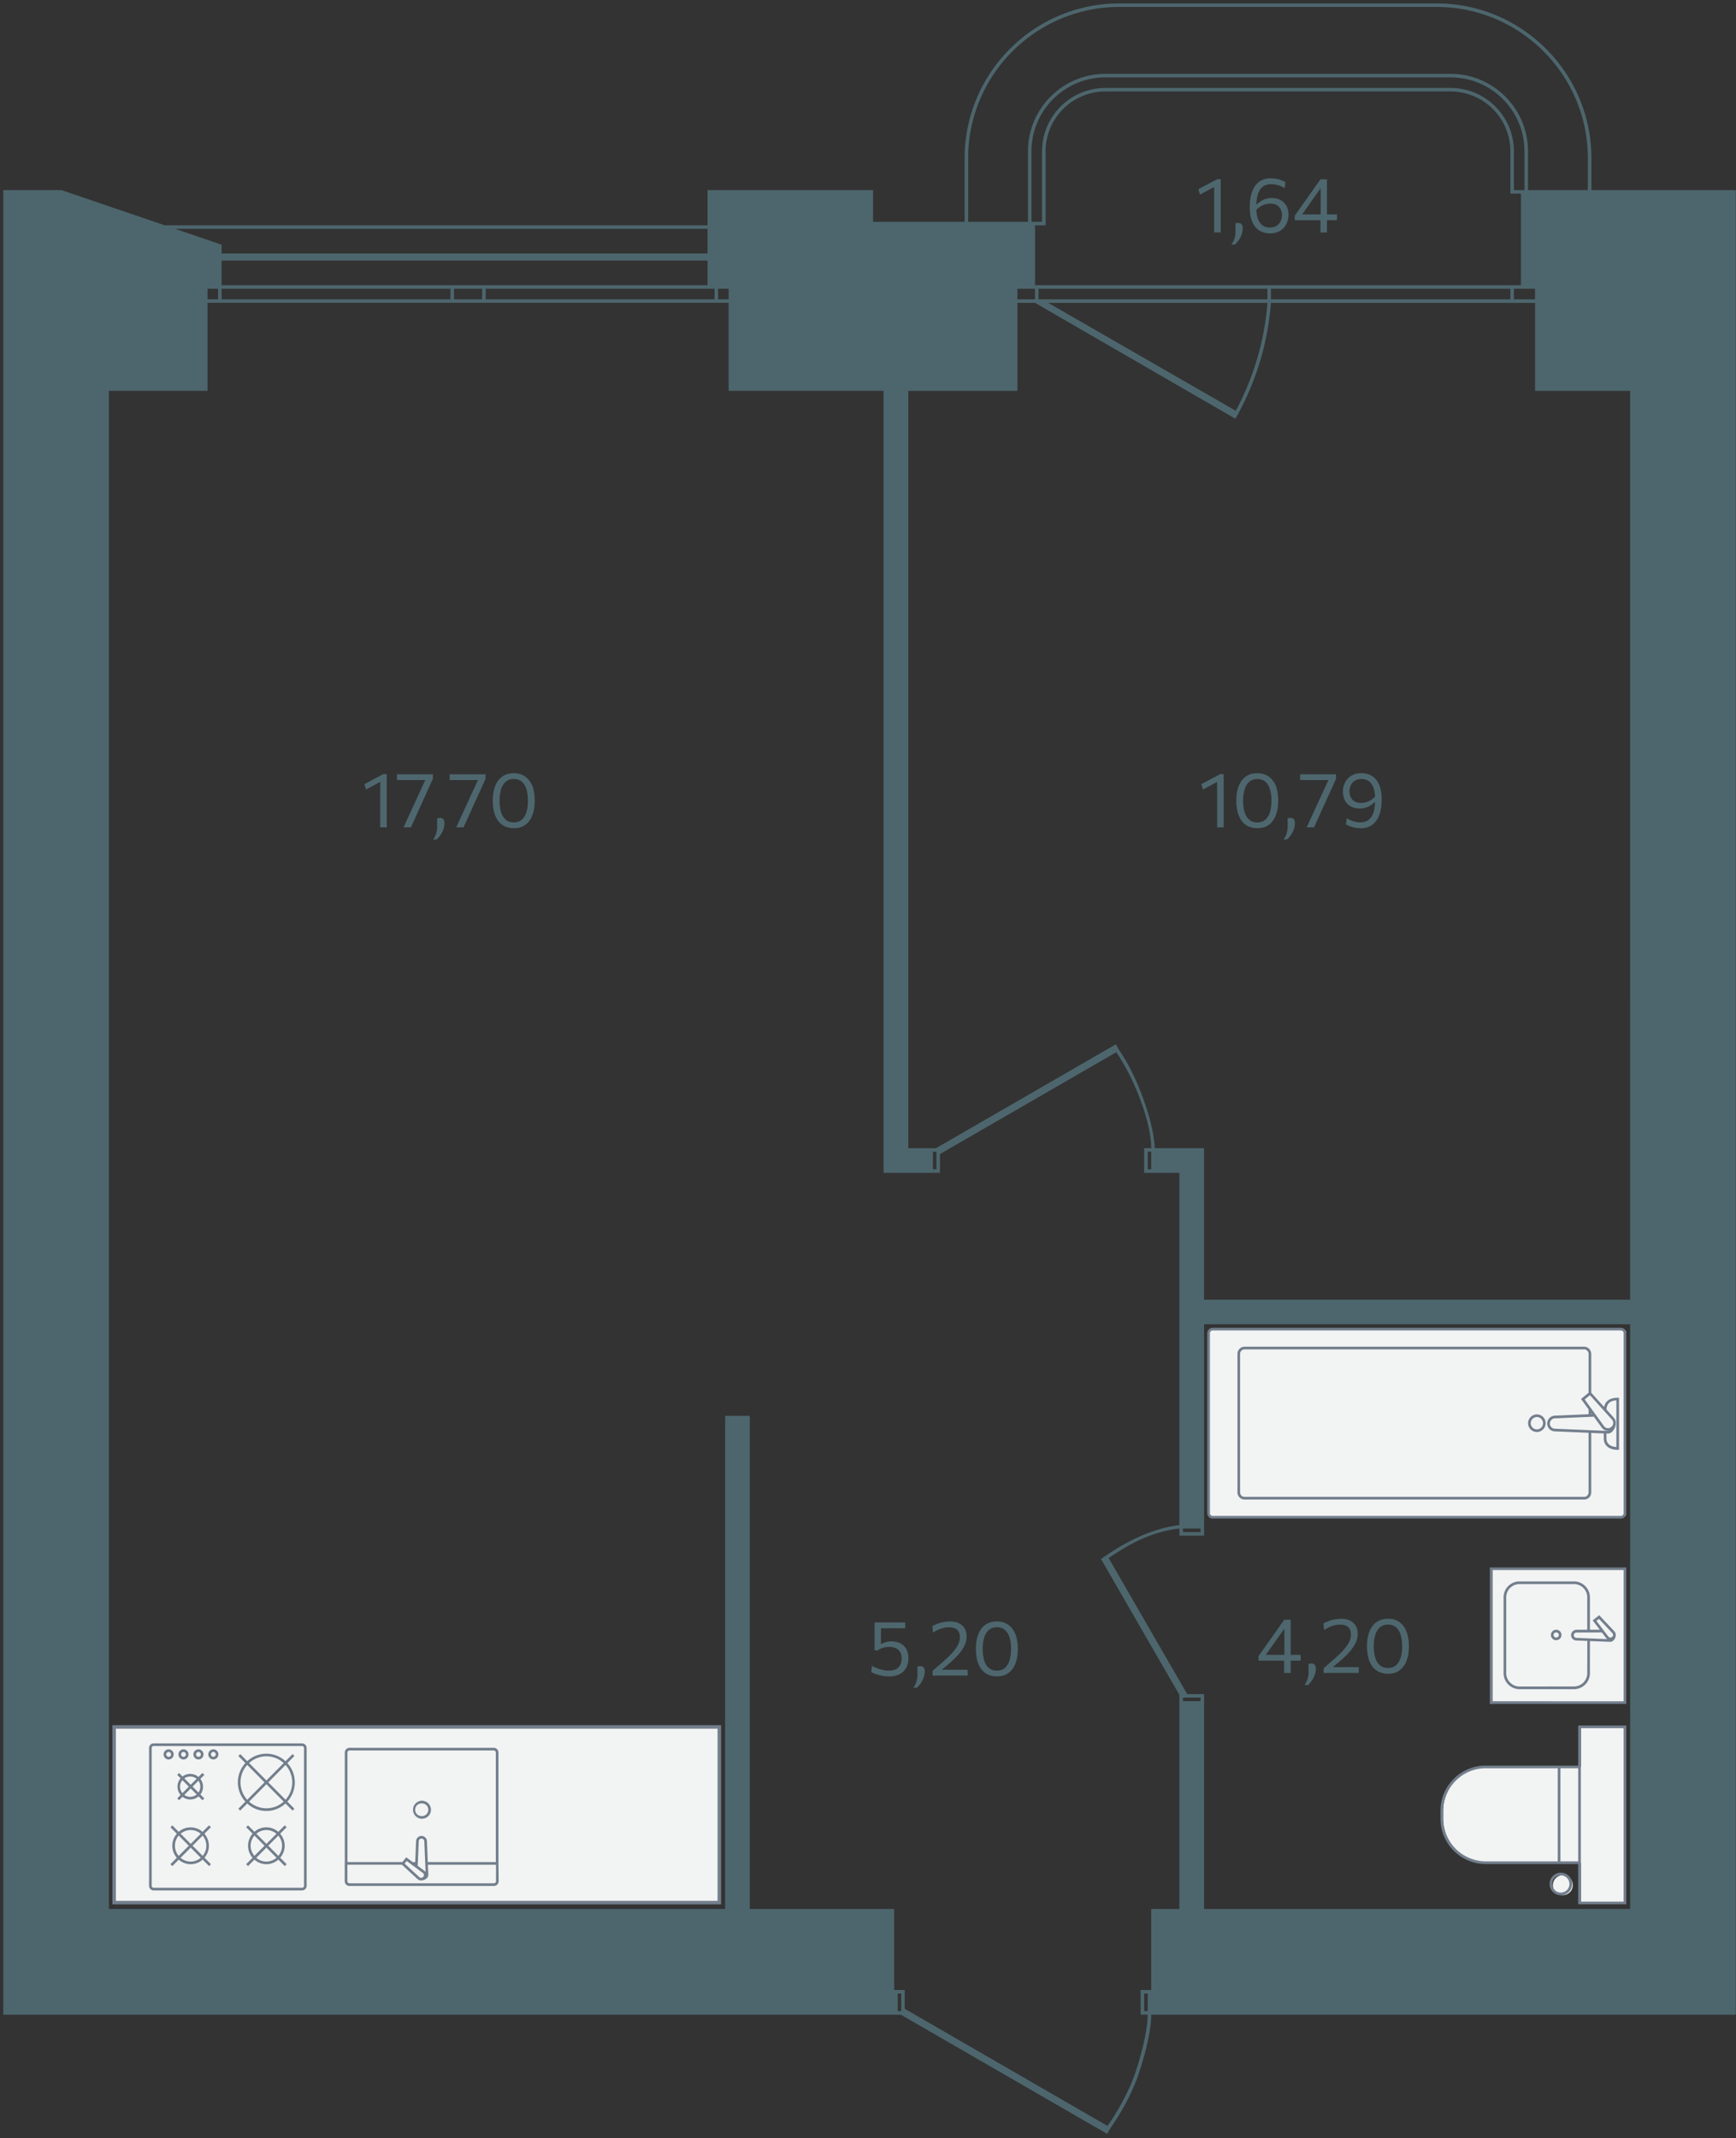 <svg xmlns="http://www.w3.org/2000/svg" width="493" height="607" viewBox="0 0 493 607">
  <rect x="0" y="0" width="493" height="607" fill="#333333" stroke="none"/>
  <path id="walls" fill="#4d666d" fill-rule="evenodd" d="M.93 571.97h254.9l58.58 33.83 1-1.72c2.45-3.47 6-9.4 8.03-15.53 2.04-6.15 3.5-12.5 3.5-16.58h166v-518h-41v-9c0-24.301-19.699-44-44-44h-90c-24.301 0-44 19.699-44 44v18h-26v-9h-47v10h-154v.05l-29.5-10.05H.93zm291-529c0-12.15 9.85-22 22-22h98c12.15 0 22 9.85 22 22v11h17v-9c0-23.748-19.252-43-43-43h-90c-23.748 0-43 19.252-43 43v18h17zm4 20v-20c0-9.941 8.059-18 18-18h98c9.941 0 18 8.059 18 18v11h3v-11c0-11.598-9.402-21-21-21h-98c-11.598 0-21 9.402-21 21v20zm136-8h-3v-12c0-9.389-7.611-17-17-17h-98c-9.389 0-17 7.611-17 17v21h-3v17h138zm-231 10H49.73l13.2 4.5v2.5h138zm0 9h-138v7h138zm6 8h-3v3h3zm-4 0h-65v3h65zm-66 0h-8v3h8zm-9 0h-65v3h65zm-66 0h-3v3h3zm374 3.01v-3.01h-6v3.01h-1v-3.01h-68v3.01zm-141 0h65v-3.01h-65zm-6 0h5v-3.01h-5zm25.6 518.57c2.35-3.34 5.93-9.2 7.96-15.32 2.03-6.13 3.44-12.35 3.44-16.27h-2v-7h3v-23h8v-60.8l-22-38.1-.28-.42c6.93-4.97 14.44-8.68 22.28-9.68v-100h-10v-7h2.01c-.06-7.9-5.17-20.44-9.94-27.23l-50.07 28.91v5.32h-16v-222h-44v-25h-148v25h-28v431h175v-140h7v140h41v23h3v5.33l57.6 33.27zm148.4-492.58h-27V85.99h-75a78.8 78.8 0 0 1-9.12 31.13l.03.02-1 1.74-56.9-32.9h-5v24.99h-31v215h7.88l51.06-29.48 1 1.74c4.71 6.7 9.7 19.62 10.05 27.74h14v43h121zm-111.99 5.65a77.4 77.4 0 0 0 9-30.63h-62.26zm-24 210.34h-1v5h1zm-61 0h-1v5h1zm197 49h-121v60h-7v-2c-7.3.8-13.65 3.92-20.1 8.38l22.3 38.62h4.8v61h121zm-122 58h-5v1h5zm0 48h-5v1h5zm-15 84h-1v5h1zm-70 0h-1v5h1z"/>
  <path id="footage" fill="#4e676e" d="M252.48 475.94a10.3 10.3 0 0 1-2.74-.36 12 12 0 0 1-2.3-.86l.18-1.78a11.8 11.8 0 0 0 3.6 1.26c.38.06.75.1 1.11.1 1.26 0 2.2-.31 2.81-.91.61-.61.92-1.45.92-2.54 0-.8-.16-1.44-.47-1.92s-.74-.83-1.28-1.04a4.8 4.8 0 0 0-1.8-.33 5.5 5.5 0 0 0-3.3 1.02l-.84-.07v-7.9h8.7v1.65h-7.54l.66-.64a345 345 0 0 1-.03 4.07v1.01h.2a6 6 0 0 1 5.25-.2c.72.35 1.29.88 1.72 1.59s.64 1.6.64 2.7a5.6 5.6 0 0 1-.62 2.7 4.34 4.34 0 0 1-1.85 1.8 6.4 6.4 0 0 1-3.02.65m6.91 3.21a6.23 6.23 0 0 0 1.15-3.97v-2.1l.92-.07c.4.02.7.18.88.45.18.28.28.61.28 1 0 .46-.06.91-.19 1.36a6.97 6.97 0 0 1-2.04 3.3l-1 .04zm5.45-3.45v-1.34q1.355-1.17 2.7-2.35c1.06-.92 1.96-1.78 2.72-2.59s1.33-1.57 1.73-2.32.6-1.5.6-2.25c0-.95-.26-1.67-.78-2.15s-1.3-.72-2.35-.72a6.2 6.2 0 0 0-2.21.4 8.7 8.7 0 0 0-2.28 1.13l-.2-1.86a10.7 10.7 0 0 1 5-1.32c1 0 1.87.18 2.57.53a3.6 3.6 0 0 1 1.62 1.49c.36.64.55 1.4.55 2.3 0 .82-.2 1.65-.58 2.48a10.8 10.8 0 0 1-1.7 2.52c-.75.87-1.67 1.77-2.77 2.7l-2.46 2.08-.27-.38h8.07v1.65zm18.31.23a5.9 5.9 0 0 1-2.7-.58 5 5 0 0 1-1.87-1.63 7.3 7.3 0 0 1-1.1-2.48 13.2 13.2 0 0 1-.34-3.1c0-1.57.22-2.94.66-4.1.44-1.17 1.1-2.08 2-2.73s1.97-.98 3.29-.98c1 0 1.87.2 2.61.57s1.36.9 1.86 1.59.87 1.51 1.12 2.46.37 2.01.37 3.17c0 1.6-.23 2.97-.68 4.14a5.84 5.84 0 0 1-2 2.72c-.87.63-1.94.95-3.22.95m-.04-1.64c.96 0 1.73-.27 2.32-.8.59-.54 1.02-1.27 1.29-2.2s.4-1.99.4-3.17c0-1.25-.14-2.33-.43-3.25a4.5 4.5 0 0 0-1.32-2.14c-.6-.5-1.35-.76-2.26-.76-.95 0-1.72.27-2.31.8a4.6 4.6 0 0 0-1.31 2.18c-.28.92-.42 1.98-.42 3.17 0 1.2.14 2.26.4 3.2.28.92.7 1.65 1.3 2.18.59.53 1.37.8 2.34.8zm81.57.66v-4.2l.06-.33v-9.64l1.42-.44a219 219 0 0 1-2.43 3.46l-2.63 3.72q-1.053 1.483-2.1 2.97l-.07-.67h10.44v1.65H357.4v-1.3a260 260 0 0 0 2.17-3.06l1.08-1.51 1.93-2.75 1.06-1.5 1.06-1.5h1.84v15.1zm5.78 3.45a6.23 6.23 0 0 0 1.14-3.97v-2.1l.93-.07c.4.02.7.18.88.45.18.28.27.61.27 1 0 .46-.06.91-.18 1.36s-.29.88-.5 1.29a7.4 7.4 0 0 1-1.54 2.01l-1 .04zm5.44-3.45v-1.34q1.355-1.17 2.7-2.35c1.06-.92 1.97-1.78 2.72-2.59s1.33-1.58 1.73-2.32.6-1.5.6-2.25c0-.95-.25-1.67-.77-2.15s-1.3-.72-2.36-.72a6.2 6.2 0 0 0-2.2.4 8.7 8.7 0 0 0-2.28 1.13l-.2-1.86a10.7 10.7 0 0 1 4.99-1.32c1.01 0 1.87.18 2.58.52.7.35 1.24.85 1.61 1.5.37.64.55 1.4.55 2.3 0 .82-.19 1.65-.57 2.47a10.8 10.8 0 0 1-1.7 2.53c-.75.87-1.68 1.77-2.78 2.7l-2.45 2.08-.27-.38h8.07v1.65zm18.32.23a5.9 5.9 0 0 1-2.7-.58 5 5 0 0 1-1.88-1.63 7.5 7.5 0 0 1-1.09-2.48 13.2 13.2 0 0 1-.35-3.1c0-1.57.22-2.94.67-4.1.44-1.18 1.1-2.08 1.99-2.73s1.98-.98 3.3-.98a5.12 5.12 0 0 1 4.48 2.16c.49.69.86 1.51 1.1 2.46s.37 2.01.37 3.17c0 1.6-.22 2.97-.67 4.14a5.84 5.84 0 0 1-2 2.72c-.87.63-1.95.95-3.22.95m-.05-1.64c.96 0 1.74-.27 2.32-.8.6-.54 1.02-1.27 1.3-2.2s.4-1.99.4-3.17c0-1.25-.15-2.33-.43-3.25a4.5 4.5 0 0 0-1.32-2.14c-.6-.5-1.35-.76-2.27-.76-.94 0-1.71.26-2.3.8a4.6 4.6 0 0 0-1.32 2.18c-.28.92-.42 1.98-.42 3.17 0 1.2.14 2.26.41 3.19s.7 1.66 1.3 2.19c.58.53 1.36.79 2.33.79m-52.55-249.39-.45-1.52a362 362 0 0 1 5.43-2.89l-.05 1.75a441 441 0 0 1-4.93 2.66m4.03 10.74v-14.27l.95-.88.91.07v15.08zm11.46.23a5.9 5.9 0 0 1-2.7-.58 5 5 0 0 1-1.88-1.63c-.5-.7-.85-1.53-1.09-2.48-.23-.95-.35-1.98-.35-3.1 0-1.57.22-2.93.66-4.1.45-1.17 1.11-2.08 2-2.73s1.98-.98 3.29-.98c1 0 1.88.2 2.62.57q1.11.555 1.86 1.59c.75 1.035.87 1.51 1.11 2.46s.37 2.01.37 3.17c0 1.6-.23 2.97-.68 4.14s-1.11 2.08-1.99 2.72c-.87.63-1.95.95-3.23.95zm-.05-1.64c.96 0 1.74-.27 2.32-.8a4.66 4.66 0 0 0 1.29-2.2c.27-.93.4-1.99.4-3.17a11 11 0 0 0-.42-3.25c-.29-.92-.73-1.63-1.32-2.14s-1.35-.76-2.27-.76c-.94 0-1.71.27-2.31.8a4.6 4.6 0 0 0-1.3 2.18c-.29.93-.43 1.98-.43 3.17 0 1.2.14 2.26.41 3.2.27.92.7 1.65 1.3 2.18.58.53 1.36.8 2.33.8zm7.46 4.86a6.23 6.23 0 0 0 1.15-3.97v-2.1l.92-.07c.4.03.7.18.88.45.18.28.27.61.27 1 0 .46-.06.91-.18 1.36s-.29.88-.5 1.29a7.4 7.4 0 0 1-1.54 2.01l-1 .04zm6.57-3.45a675 675 0 0 1 2.72-5.93l2.1-4.57q.79-1.671 1.54-3.36l.37.42h-8.6v-1.64h10.2v1.29l-1.2 2.66-1.23 2.7-1.4 3.06a561 561 0 0 1-2.42 5.37zm15.3.24a7.8 7.8 0 0 1-2.22-.3 8.6 8.6 0 0 1-1.93-.78l.22-1.76c.868.565 1.846.94 2.87 1.1.33.05.65.07.96.07 1 0 1.8-.25 2.43-.74a4.3 4.3 0 0 0 1.37-2.2c.29-.96.43-2.16.43-3.58 0-1.29-.14-2.35-.44-3.2s-.73-1.5-1.3-1.93a3.43 3.43 0 0 0-2.1-.64c-.81 0-1.47.17-1.97.5-.51.34-.88.77-1.12 1.31a4.16 4.16 0 0 0 0 3.35c.23.5.6.89 1.08 1.18.5.3 1.13.44 1.9.44a5.4 5.4 0 0 0 1.97-.4 5.4 5.4 0 0 0 1.03-.57c.34-.25.69-.56 1.03-.94.13.23.2.44.25.62q.06.27 0 .54c-.06.27-.12.38-.24.6l-.3-.02c-.3.28-.6.53-.92.75a5.55 5.55 0 0 1-3.29 1c-.97 0-1.8-.2-2.52-.6a4.13 4.13 0 0 1-1.64-1.67 5.81 5.81 0 0 1 0-5.03c.4-.81.97-1.46 1.75-1.96a5.3 5.3 0 0 1 2.92-.75c1.24 0 2.28.29 3.14.86s1.5 1.4 1.95 2.52c.45 1.1.67 2.47.67 4.08 0 1.34-.13 2.51-.4 3.53s-.66 1.86-1.17 2.54a5.1 5.1 0 0 1-4.4 2.08zM340.78 55.25l-.45-1.53a349 349 0 0 1 5.44-2.88l-.06 1.75a441 441 0 0 1-4.93 2.66M344.81 66V51.72l.95-.88.9.07v15.08h-1.85zm4.9 3.45a6.23 6.23 0 0 0 1.14-3.97v-2.11l.92-.07c.4.03.7.19.88.46.19.27.28.61.28 1 0 .46-.06.91-.18 1.36s-.3.88-.5 1.29a7.4 7.4 0 0 1-1.55 2.01l-1 .03zm10.97-3.21a5.54 5.54 0 0 1-3.14-.86c-.86-.57-1.51-1.4-1.96-2.52s-.66-2.47-.66-4.09c0-1.33.13-2.5.4-3.51s.65-1.87 1.16-2.56a5 5 0 0 1 1.88-1.55 5.9 5.9 0 0 1 2.53-.52 8.45 8.45 0 0 1 4.15 1.07l-.22 1.76a6.54 6.54 0 0 0-2.87-1.1 7 7 0 0 0-.96-.07c-.99 0-1.8.25-2.42.74s-1.08 1.23-1.37 2.2-.44 2.16-.44 3.58c0 1.29.14 2.36.44 3.21s.73 1.5 1.3 1.93a3.4 3.4 0 0 0 2.12.64c.8 0 1.45-.17 1.95-.5.51-.34.88-.78 1.13-1.32a4 4 0 0 0 0-3.35c-.23-.5-.6-.88-1.09-1.18s-1.13-.44-1.9-.44a5.4 5.4 0 0 0-1.96.4c-.34.14-.68.33-1.03.58-.34.24-.69.56-1.04.94-.13-.24-.2-.44-.24-.62a1.3 1.3 0 0 1 0-.54c.03-.17.11-.38.23-.61l.32.02a6.3 6.3 0 0 1 1.9-1.3 5.5 5.5 0 0 1 2.29-.44q1.455 0 2.52.6c.7.4 1.25.96 1.64 1.67s.58 1.53.58 2.46c0 .91-.2 1.77-.58 2.57a4.9 4.9 0 0 1-1.74 1.96 5.3 5.3 0 0 1-2.92.75m14.31-.24v-4.2l.06-.33v-9.64l1.42-.44a218 218 0 0 1-2.43 3.45l-2.63 3.73q-1.053 1.483-2.1 2.97l-.07-.67h10.44v1.65H367.7v-1.3a253 253 0 0 0 2.17-3.07l1.08-1.5 1.93-2.75 1.06-1.5 1.06-1.5h1.84V66zM103.95 224.15l-.45-1.52a371 371 0 0 1 5.43-2.89l-.06 1.75-2.45 1.33zm4.03 10.74v-14.27l.95-.88.91.07v15.08zm6.63 0q1.343-2.97 2.71-5.93l2.1-4.57a182 182 0 0 0 1.54-3.36l.38.42h-8.6v-1.64h10.2v1.29q-1.22 2.673-2.43 5.35l-1.4 3.07a461 461 0 0 1-2.42 5.37zm8.39 3.45a6.22 6.22 0 0 0 1.14-3.97v-2.1l.93-.07c.4.03.7.18.88.45.18.28.27.61.27 1 0 .46-.06.91-.18 1.36a6.4 6.4 0 0 1-1.22 2.42 5.8 5.8 0 0 1-.82.88l-1 .04zm6.57-3.45q1.343-2.97 2.71-5.93l2.1-4.57a182 182 0 0 0 1.54-3.36l.38.42h-8.6v-1.64h10.2v1.29q-1.22 2.673-2.43 5.35l-1.4 3.07a479 479 0 0 1-2.43 5.37zm16.39.23a5.9 5.9 0 0 1-2.7-.58 5 5 0 0 1-1.88-1.63c-.5-.7-.85-1.53-1.09-2.48-.23-.95-.35-1.98-.35-3.1 0-1.57.22-2.93.67-4.1.44-1.17 1.1-2.08 1.99-2.73s1.98-.98 3.3-.98c1 0 1.87.2 2.61.57s1.36.9 1.86 1.59c.75 1.035.87 1.51 1.11 2.46s.37 2.01.37 3.17c0 1.6-.22 2.97-.67 4.14a5.84 5.84 0 0 1-2 2.72c-.87.63-1.95.95-3.22.95m-.05-1.64c.96 0 1.74-.27 2.32-.8.59-.54 1.02-1.27 1.29-2.2s.4-1.99.4-3.17c0-1.24-.14-2.33-.42-3.25-.29-.92-.73-1.63-1.32-2.14s-1.35-.76-2.27-.76c-.94 0-1.71.27-2.3.8a4.6 4.6 0 0 0-1.32 2.18c-.28.93-.42 1.98-.42 3.17 0 1.2.14 2.26.41 3.2.27.92.7 1.65 1.3 2.18.58.53 1.36.8 2.33.8z"/>
  <g id="furniture">
    <path fill="#f2f3f3" d="M32.41 540.16v-49.88h171.87v49.88zM461.84 429.6v-51.1c0-.64-.51-1.16-1.15-1.16H344.55c-.64 0-1.15.52-1.15 1.16v51.1c0 .63.5 1.15 1.15 1.15h116.14c.64 0 1.15-.52 1.15-1.16zm-38 53.76v-37.99h38v38h-38zm22.8 51.5a2.83 2.83 0 1 1-5.619.683l-.01-.1a2.83 2.83 0 0 1 5.629-.583m2.3-6.05h-26.6c-6.887.017-12.483-5.553-12.5-12.44v-2.22c-.033-6.887 5.523-12.497 12.41-12.53h26.69v-11.38h12.9v50h-12.9V528.8z"/>
    <path fill="#727e8c" d="M31.91 540.66v-50.88h172.87v50.88zm1-49.88v48.88h170.87v-48.88zm10.72 45.91h42.15c.72 0 1.3-.59 1.3-1.3v-39.14c0-.72-.58-1.3-1.3-1.3H43.63c-.72 0-1.3.59-1.3 1.3v39.14c0 .72.58 1.3 1.3 1.3m0-.75a.55.55 0 0 1-.55-.55v-39.14c0-.3.24-.55.55-.55h42.15c.3 0 .55.25.55.55v39.14c0 .3-.25.55-.55.55zm32.01-21.8c2.1 0 4-.81 5.44-2.13l2 2.02.53-.53-2.01-2.02a8.11 8.11 0 0 0 0-10.94l2.01-2.02-.53-.53-2 2.02a8.01 8.01 0 0 0-10.87-.01l-1.99-2.01-.53.53 1.99 2.01a8.11 8.11 0 0 0 0 10.96l-1.99 2.01.53.53 1.99-2.01a8.06 8.06 0 0 0 5.43 2.12m-5.43-13.08 4.91 4.95-4.91 4.95a7.37 7.37 0 0 1 0-9.9m10.35-.52-4.9 4.94-4.91-4.95a7.25 7.25 0 0 1 9.81 0zm.53 10.4-4.9-4.93 4.9-4.94a7.38 7.38 0 0 1 0 9.88zm-.53.54a7.29 7.29 0 0 1-9.81 0l4.91-4.94zm-23.09-8.12-1.11 1.12a3.6 3.6 0 0 0-4.53-.13l-.98-.99-.53.53.97.97a3.64 3.64 0 0 0-.01 4.74l-.95.96.53.53.97-.97a3.6 3.6 0 0 0 4.56-.13l1.1 1.11.53-.53-1.12-1.13.16-.19c.86-1.31.77-3-.16-4.22l1.13-1.13-.53-.53h-.03zm-1.11 5.54-1.67-1.68 1.66-1.67a2.88 2.88 0 0 1 .01 3.34zm-4.02.68 1.82-1.83 1.69 1.7a2.85 2.85 0 0 1-3.51.13m-.54-4.19 1.83 1.84-1.83 1.84a2.87 2.87 0 0 1 .01-3.68zm4.03-.38-1.67 1.68-1.8-1.81s.04-.05.07-.06a2.85 2.85 0 0 1 3.4.19m14.61 24.77 1.81-1.82c.91.79 2.09 1.29 3.39 1.29s2.49-.5 3.41-1.3l1.82 1.83.53-.53-1.83-1.84c.78-.92 1.28-2.09 1.28-3.4s-.5-2.49-1.29-3.41l1.84-1.85-.53-.53-1.84 1.84a5.13 5.13 0 0 0-6.77-.01l-1.82-1.83-.53.53 1.82 1.83a5.2 5.2 0 0 0-.01 6.84l-1.81 1.82.53.53zm1.82-8.66 2.86 2.88-2.88 2.89a4.45 4.45 0 0 1 .01-5.77zm6.25-.51-2.85 2.87-2.86-2.88a4.4 4.4 0 0 1 5.71.01m.54 6.27L76.19 524l2.85-2.87a4.45 4.45 0 0 1 .02 5.74h-.01zm-6.27.55 2.88-2.89 2.86 2.88a4.37 4.37 0 0 1-5.74.02zm-23.84 2.35 1.81-1.82c.91.79 2.09 1.29 3.39 1.29s2.49-.5 3.41-1.3l1.82 1.83.53-.53-1.83-1.84a5.22 5.22 0 0 0-.02-6.81l1.84-1.85-.53-.53-1.84 1.85a5.13 5.13 0 0 0-6.77-.01l-1.82-1.83-.53.53 1.82 1.83a5.2 5.2 0 0 0-.01 6.84l-1.81 1.82.53.53zm1.82-8.66 2.86 2.88-2.88 2.89a4.45 4.45 0 0 1 .01-5.77zm6.25-.51-2.85 2.87-2.86-2.88a4.4 4.4 0 0 1 5.71.01m.54 6.27L54.69 524l2.85-2.87a4.45 4.45 0 0 1 .02 5.74h-.01zm-6.27.55 2.88-2.89 2.86 2.88a4.37 4.37 0 0 1-5.74.02zm10.74-29.36a1.43 1.43 0 1 0-2.86 0 1.43 1.43 0 0 0 2.86 0m-.75 0c0 .38-.3.69-.68.69s-.68-.31-.68-.7.3-.68.68-.68.68.3.68.69m-4.91-1.43c-.79 0-1.43.64-1.43 1.44a1.43 1.43 0 1 0 2.86 0c0-.79-.64-1.44-1.43-1.44m0 .75c.37 0 .68.3.68.69s-.3.69-.68.69-.68-.31-.68-.69.3-.69.68-.69m-4.25-.75c-.79 0-1.43.64-1.43 1.44a1.43 1.43 0 1 0 2.86 0c0-.79-.64-1.44-1.43-1.44m0 .75c.37 0 .68.3.68.69s-.3.69-.68.69-.68-.31-.68-.69.3-.69.68-.69m-4.22-.75c-.79 0-1.43.64-1.43 1.44a1.43 1.43 0 1 0 2.86 0c0-.79-.64-1.44-1.43-1.44m0 .75c.38 0 .68.3.68.69s-.3.69-.68.69-.68-.31-.68-.69.3-.69.68-.69m71.86 18.95h.17a2.55 2.55 0 0 0 2.46-2.54v-.1a2.56 2.56 0 0 0-2.63-2.46h-.1a2.56 2.56 0 0 0 .11 5.11h-.01zm0-.75c-.5 0-.95-.17-1.3-.5s-.54-.78-.55-1.26v-.04c0-.47.18-.9.5-1.25.33-.35.78-.54 1.26-.55h.1a1.8 1.8 0 1 1 .143 3.6zm-20.47 19.83h40.99c.35 0 .7-.14.95-.39.25-.26.39-.59.39-.95l-.05-5.44v-31.09c0-.74-.6-1.34-1.34-1.34H99.27a1.34 1.34 0 0 0-1.35 1.33v31.11h-.02v5.43c0 .74.599 1.34 1.339 1.341zm15.97-6.78.25-.3.42.3 1 .75 3.2 2.37a.74.74 0 0 1 .106 1.041l-.016.019a.8.8 0 0 1-.46.28h-.03a.7.7 0 0 1-.6-.14l-3.88-3.57-.34-.3zm5.52.75.09 2.08a2 2 0 0 0-.27-.3l-1.96-1.46v-.32l.04-.75.24-5.85a.8.8 0 0 1 .779-.82h.021c.43.01.79.37.79.8l.24 5.87zm.72-.75-.24-5.88c0-.82-.7-1.52-1.53-1.54-.86 0-1.56.7-1.56 1.55l-.24 5.87h-.73l-1.82-1.35-1.08 1.35H98.67v-31.09a.6.6 0 0 1 .6-.59h40.94c.33 0 .6.26.6.6v31.08zm-22.23 6.03a.6.6 0 0 1-.43-.16.6.6 0 0 1-.18-.43v-4.69h15.48l4.52 4.15c.38.3.83.37 1.25.3.75-.09 1.74-.68 1.74-1.54l-.12-2.9h19.34v4.68c0 .16-.06.31-.17.42s-.27.17-.42.17zm325.88-50.92h36.7V445h-38.75v38.78zm-1.3-.78v-37.23h37.25V483l-37.25-.02zm35.01-18.82c0-.35-.12-.69-.35-.96l-4.35-4.63-1.85 1.47 2.03 2.66h-2.82v-9.43a4.55 4.55 0 0 0-4.73-4.29h-15.1a4.53 4.53 0 0 0-4.68 4.27v22.02a4.55 4.55 0 0 0 4.7 4.3h15.1a4.54 4.54 0 0 0 4.71-4.28v-9.38l5.77.22c.88 0 1.57-1.02 1.57-1.87zm-2.41 1.2-8.7-.35a.8.8 0 0 1-.82-.76c0-.42.37-.77.81-.77l7.18-.02 1.25 1.64c.09.1.18.18.28.26m1.65-1.13a.78.78 0 0 1-.27.5.77.77 0 0 1-1.08-.1l-3.39-4.45.73-.58 3.86 4.11c.11.14.17.34.16.53h-.01zm-30.34 11.02v-21.98a3.78 3.78 0 0 1 3.92-3.54h15.13a3.79 3.79 0 0 1 3.96 3.56v9.42h-3.04c-.85 0-1.54.68-1.56 1.53.02.86.72 1.53 1.57 1.51l3.05.12-.02 9.4a3.8 3.8 0 0 1-3.95 3.53l-15.12.01a3.81 3.81 0 0 1-3.94-3.56m14.19-9.59c.83 0 1.5-.66 1.5-1.48s-.67-1.48-1.5-1.48-1.5.66-1.5 1.48.67 1.48 1.5 1.48m0-.75c-.42 0-.75-.33-.75-.73s.34-.73.75-.73.75.33.75.73-.34.73-.75.73m6.24 75.73V529.2h-26.22c-7.097.017-12.863-5.723-12.88-12.82v-2.22c-.033-7.097 5.693-12.877 12.79-12.91h26.31v-11.38h13.66v50.76zm.76-50v49.24h12.14v-49.24zm-5.8 11.38v26.42h5.04V502h-5.04zm-21.18 0c-3.24 0-6.28 1.26-8.57 3.56s-3.55 5.35-3.55 8.58v2.14c0 3.25 1.26 6.29 3.55 8.59a12.2 12.2 0 0 0 8.57 3.56h20.42v-26.42h-20.42V502zm21.31 36.06a3.21 3.21 0 0 1 0-6.42 3.21 3.21 0 0 1 0 6.42m2.43-3.21a2.44 2.44 0 1 0-4.88 0 2.45 2.45 0 0 0 2.44 2.45c1.34 0 2.44-1.1 2.44-2.44zm14.62-157.89H344.37c-.84 0-1.52.7-1.52 1.53v51.1c0 .83.68 1.52 1.52 1.52h115.95c.84 0 1.52-.69 1.52-1.53V378.5c0-.84-.68-1.53-1.52-1.53m0 .75c.43 0 .77.35.77.78v51.1c0 .42-.35.77-.77.77H344.37a.77.77 0 0 1-.77-.77v-51.1c0-.43.35-.78.77-.78zm-9.07 5.17c-.39-.37-.9-.57-1.44-.56H353.5a2 2 0 0 0-1.44.55c-.4.37-.62.88-.64 1.42v39.44c0 .55.25 1.06.64 1.43s.9.57 1.44.55h96.32a2 2 0 0 0 2.069-1.928V406.81l3.56.15v1.41c0 2 1.51 3.24 3.95 3.24h.38v-14.78h-.38c-2.63 0-3.58 1.27-3.86 2.62l-3.65-4.05v-11.08a2.1 2.1 0 0 0-.64-1.42zm6.47 20.07c.27.28.42.64.42 1.01 0 .22-.05.44-.16.65a1.5 1.5 0 0 1-.37.46l-.02.02c-.27.25-.63.38-1 .37a1.43 1.43 0 0 1-.97-.45l-.09-.1-5.5-7.6 1.49-1.23 6.21 6.88h-.01zm-5.61-1.5h-.21v-.3zm4.83 4.72c-.1.04-.2.07-.3.07l-15-.63c-.41 0-.79-.15-1.06-.42a1.49 1.49 0 0 1 0-2.1 1.4 1.4 0 0 1 1.04-.43l11.01-.47 2.28 3.15.14.16c.5.54 1.21.77 1.88.67zm1.91-1.86v-.17a2.2 2.2 0 0 0-.59-1.7l-2.04-2.28c.08-1.67.98-2.5 2.81-2.6v13.25c-.98-.07-2.83-.47-2.83-2.47v-1.38l.42.02c1.25 0 2.14-1.54 2.23-2.67m-9.03-21.24a1.3 1.3 0 0 1 1.32 1.24v11.08l-2.15 1.77 2.15 2.96v1.37l-9.54.41a2.23 2.23 0 0 0-2.21 2.24c0 .6.24 1.16.65 1.58.42.42.99.65 1.58.64l9.51.4v16.97c0 .33-.16.65-.4.88s-.57.36-.91.34h-96.34c-.34 0-.66-.1-.91-.34s-.4-.56-.4-.89v-39.4c0-.34.15-.66.4-.89s.57-.36.9-.34h96.35zm-11.6 19.2a2.5 2.5 0 0 0-4.26 1.76 2.5 2.5 0 0 0 2.49 2.51c.67 0 1.29-.26 1.76-.74a2.5 2.5 0 0 0-.005-3.536s-.005-.004-.005-.004h.02zm-1.76.01c.46 0 .9.18 1.23.52a1.75 1.75 0 0 1-1.23 2.99 1.75 1.75 0 0 1 0-3.5z"/>
  </g>
</svg>
